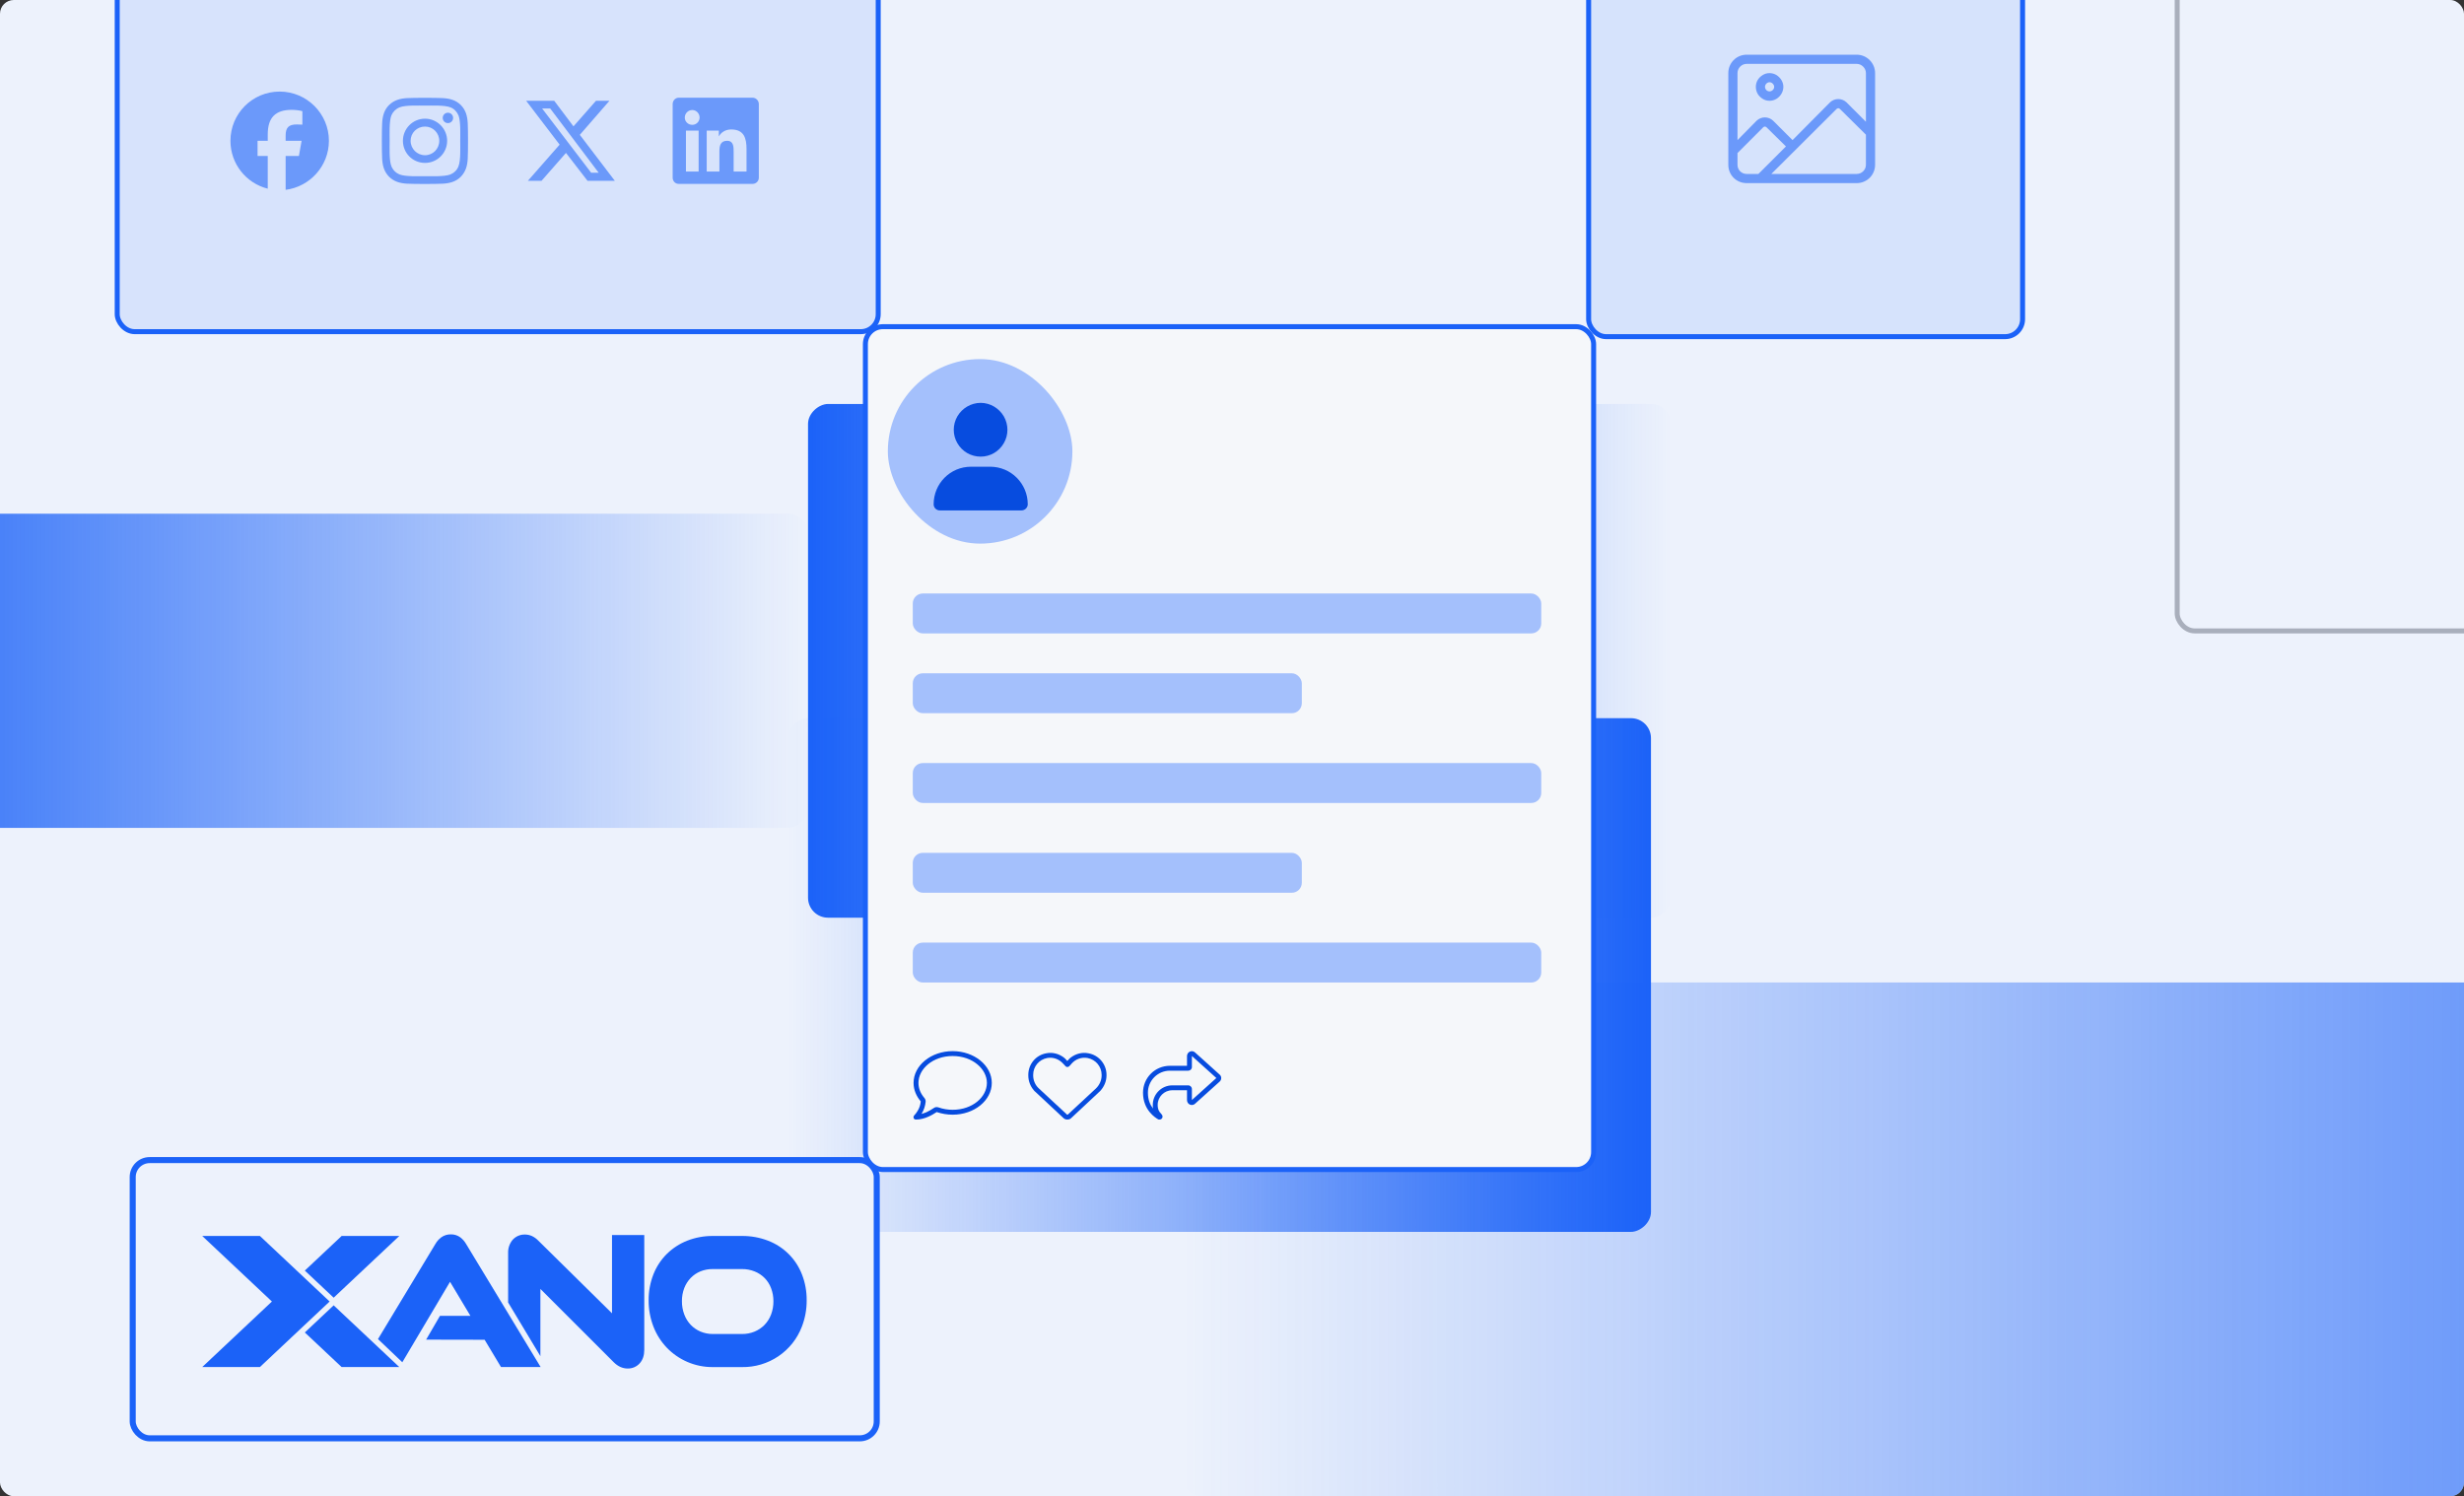 <svg width="988" height="600" viewBox="0 0 988 600" fill="none" xmlns="http://www.w3.org/2000/svg">
<rect x="0" y="0" width="988" height="600" fill="#333333" stroke="none"/>
<g clip-path="url(#clip0_5356_109178)">
<rect width="988" height="600" rx="5.517" fill="#EDF2FC"/>
<rect x="474" y="600" width="206" height="856" rx="8" transform="rotate(-90 474 600)" fill="url(#paint0_linear_5356_109178)"/>
<rect x="316" y="494" width="206" height="346" rx="8" transform="rotate(-90 316 494)" fill="url(#paint1_linear_5356_109178)"/>
<rect x="670" y="162" width="206" height="346" rx="8" transform="rotate(90 670 162)" fill="url(#paint2_linear_5356_109178)"/>
<rect x="324" y="206" width="126" height="416" rx="8" transform="rotate(90 324 206)" fill="url(#paint3_linear_5356_109178)"/>
<rect x="53.213" y="465.213" width="298.34" height="111.574" rx="6.787" fill="#EDF2FC"/>
<rect x="53.213" y="465.213" width="298.34" height="111.574" rx="6.787" stroke="#1B62F8" stroke-width="2.426"/>
<g clip-path="url(#clip1_5356_109178)">
<path d="M186.932 498.908C186.343 497.867 185.552 496.951 184.605 496.214C183.497 495.393 182.146 494.964 180.764 494.994C179.387 494.968 178.039 495.389 176.923 496.193C175.959 496.916 175.156 497.829 174.562 498.874L151.562 536.987L161.318 546.28L180.454 514.02L188.631 527.675H176.409L170.865 537.209L194.324 537.258L200.886 548.198H216.779L186.932 498.908Z" fill="#1B62F8"/>
<path d="M245.396 495.26V526.649L215.826 497.487C215.108 496.744 214.263 496.133 213.332 495.682C212.445 495.273 211.48 495.061 210.503 495.061C209.556 495.035 208.616 495.218 207.749 495.597C206.883 495.976 206.112 496.542 205.493 497.253C204.289 498.732 203.668 500.594 203.745 502.494V522.305L216.682 543.828V516.874L246.122 546.302C247.787 547.953 249.661 548.792 251.7 548.792C252.62 548.809 253.533 548.625 254.374 548.253C255.215 547.882 255.963 547.331 256.567 546.64C257.74 545.309 258.334 543.527 258.334 541.35V495.26H245.396Z" fill="#1B62F8"/>
<path d="M321.566 511.057C320.376 507.978 318.549 505.182 316.201 502.849C313.854 500.517 311.04 498.701 307.942 497.518C304.613 496.241 301.071 495.603 297.504 495.638H285.849C282.372 495.609 278.92 496.234 275.677 497.481C272.615 498.671 269.825 500.462 267.473 502.746C265.102 505.077 263.247 507.875 262.028 510.96C260.712 514.295 260.053 517.851 260.087 521.434C260.06 525.032 260.71 528.603 262.002 531.965C263.219 535.128 265.054 538.021 267.402 540.476C269.733 542.883 272.52 544.809 275.602 546.143C278.838 547.542 282.335 548.249 285.864 548.219H297.511C302.712 548.3 307.811 546.784 312.112 543.877C316.413 540.969 319.706 536.813 321.54 531.976C322.833 528.615 323.483 525.043 323.455 521.445C323.495 517.895 322.854 514.369 321.566 511.057ZM297.511 534.95H285.849C284.139 534.967 282.445 534.634 280.871 533.971C279.4 533.35 278.073 532.438 276.97 531.289C275.842 530.094 274.965 528.688 274.389 527.152C273.743 525.448 273.42 523.64 273.436 521.819C273.411 520.003 273.732 518.199 274.382 516.501C274.963 515.001 275.838 513.629 276.955 512.466C278.059 511.334 279.384 510.439 280.848 509.833C282.435 509.195 284.135 508.881 285.847 508.908H297.509C299.26 508.888 300.997 509.215 302.619 509.869C304.12 510.465 305.479 511.366 306.607 512.516C307.735 513.666 308.608 515.039 309.17 516.545C309.818 518.233 310.141 520.028 310.123 521.835C310.139 523.656 309.816 525.464 309.17 527.168C308.59 528.699 307.706 530.099 306.57 531.282C305.44 532.436 304.089 533.352 302.597 533.976C300.986 534.642 299.255 534.972 297.511 534.95Z" fill="#1B62F8"/>
<path d="M133.791 520.391L160.105 495.645H136.977L122.227 509.518L133.704 520.308L133.791 520.391Z" fill="#1B62F8"/>
<path d="M133.704 523.536L122.227 534.33L136.977 548.2H160.105L133.791 523.453L133.704 523.536Z" fill="#1B62F8"/>
<path d="M104.226 495.645H81.098L109.035 521.922L81.098 548.195H104.226L132.17 521.922L104.226 495.645Z" fill="#1B62F8"/>
</g>
<rect x="347" y="131" width="292" height="338" rx="7" fill="#F5F7FA"/>
<rect x="347" y="131" width="292" height="338" rx="7" stroke="#1B62F8" stroke-width="2"/>
<rect x="366" y="238" width="252" height="16" rx="4" fill="#A4C0FC"/>
<rect x="366" y="306" width="252" height="16" rx="4" fill="#A4C0FC"/>
<rect x="366" y="270" width="156" height="16" rx="4" fill="#A4C0FC"/>
<rect x="366" y="342" width="156" height="16" rx="4" fill="#A4C0FC"/>
<rect x="366" y="378" width="252" height="16" rx="4" fill="#A4C0FC"/>
<rect x="356" y="144" width="74" height="74" rx="37" fill="#A4C0FC"/>
<path d="M393.234 183.117C389.36 183.117 385.822 181.095 383.885 177.726C381.948 174.441 381.948 170.314 383.885 166.945C385.822 163.66 389.36 161.554 393.234 161.554C397.025 161.554 400.562 163.66 402.5 166.945C404.437 170.314 404.437 174.441 402.5 177.726C400.562 181.095 397.025 183.117 393.234 183.117ZM389.36 187.16H397.025C405.363 187.16 412.102 193.898 412.102 202.237C412.102 203.585 410.923 204.68 409.575 204.68H376.81C375.462 204.68 374.367 203.585 374.367 202.237C374.367 193.898 381.021 187.16 389.36 187.16Z" fill="#074CDF"/>
<path d="M427.265 427.581L426.53 426.785L426.224 426.479C424.631 424.702 422.242 423.844 419.914 424.273C416.606 424.886 414.278 427.704 414.278 431.012V431.257C414.278 433.217 415.075 435.116 416.545 436.464L427.816 446.939C427.816 447 427.877 447 428 447C428.061 447 428.123 447 428.184 446.939L439.455 436.464C440.864 435.116 441.722 433.217 441.722 431.257V431.012C441.722 427.704 439.333 424.886 436.086 424.273C433.697 423.844 431.308 424.702 429.715 426.479L429.47 426.785L428.735 427.581C428.551 427.765 428.245 427.887 428 427.887C427.694 427.887 427.449 427.765 427.265 427.581ZM429.348 424.089C431.369 422.558 433.881 421.884 436.392 422.374C440.619 423.109 443.682 426.785 443.682 431.012V431.257C443.682 433.462 442.824 435.545 441.416 437.199C441.232 437.444 440.987 437.689 440.742 437.873L429.47 448.409C429.409 448.409 429.409 448.47 429.348 448.531C428.919 448.838 428.49 448.96 428 448.96C427.387 448.96 426.897 448.776 426.469 448.409L415.197 437.873C414.952 437.689 414.707 437.444 414.523 437.199C413.114 435.545 412.318 433.462 412.318 431.257V431.012C412.318 426.785 415.32 423.109 419.546 422.374C422.058 421.884 424.57 422.558 426.591 424.089C426.959 424.396 427.387 424.763 427.694 425.192L427.939 425.437L428.245 425.192C428.49 424.886 428.735 424.58 429.041 424.335C429.164 424.273 429.286 424.151 429.348 424.089Z" fill="#074CDF"/>
<path d="M382 423.477C373.975 423.477 368.278 428.684 368.278 434.258C368.278 436.586 369.197 438.608 370.729 440.384C371.035 440.813 371.219 441.303 371.157 441.854C370.974 443.508 370.483 445.101 369.565 446.571C369.565 446.632 369.503 446.632 369.503 446.694C370.177 446.51 370.851 446.265 371.464 446.02L371.892 446.877L371.464 446.02C372.505 445.53 373.485 444.978 374.465 444.305C374.955 443.937 375.629 443.876 376.242 444.06C378.141 444.733 380.04 445.04 382 445.04C389.964 445.04 395.722 439.894 395.722 434.258C395.722 428.684 389.964 423.477 382 423.477ZM366.318 434.258C366.318 427.275 373.301 421.517 382 421.517C390.637 421.517 397.682 427.275 397.682 434.258C397.682 441.303 390.637 447 382 447C379.795 447 377.651 446.632 375.629 445.959C375.629 445.897 375.568 445.959 375.568 445.959C374.527 446.632 373.424 447.306 372.26 447.796C370.79 448.47 369.013 448.96 367.298 448.96C366.869 448.96 366.502 448.776 366.379 448.409C366.195 448.041 366.318 447.613 366.563 447.306C367.053 446.816 367.482 446.204 367.911 445.53C368.646 444.366 369.075 443.079 369.197 441.671C367.482 439.649 366.318 437.137 366.318 434.258Z" fill="#074CDF"/>
<path d="M476.45 429.358H475.96H469.099C464.199 429.358 460.278 433.339 460.278 438.179C460.278 441.058 461.197 443.079 462.361 444.55C462.238 444.121 462.238 443.631 462.238 443.079C462.238 438.791 465.73 435.238 470.079 435.238H475.96H476.45C477.247 435.238 477.921 435.912 477.921 436.709V437.199V438.179V441.119L487.722 432.298L477.921 423.477V426.417V427.397V427.887C477.921 428.745 477.247 429.358 476.45 429.358ZM475.96 438.179V437.199H474H470.079C466.833 437.199 464.199 439.833 464.199 443.079C464.199 444.978 464.934 446.02 465.546 446.571C465.853 446.877 466.159 447.306 466.159 447.796C466.159 448.47 465.608 448.96 464.934 448.96C464.75 448.96 464.566 448.96 464.444 448.899C463.28 448.225 458.318 445.162 458.318 438.179C458.318 432.237 463.096 427.397 469.099 427.397H474H475.96V426.417V425.437V423.477C475.96 422.742 476.389 422.007 477.124 421.7C477.798 421.394 478.656 421.517 479.207 422.068L489.008 430.889C489.437 431.257 489.682 431.747 489.682 432.298C489.682 432.911 489.437 433.401 489.008 433.768L479.207 442.589C478.656 443.141 477.798 443.263 477.124 442.957C476.389 442.651 475.96 441.916 475.96 441.119V439.159V438.179Z" fill="#074CDF"/>
<rect x="637" y="-39" width="174" height="174" rx="7" fill="#D6E3FC"/>
<rect x="637" y="-39" width="174" height="174" rx="7" stroke="#1B62F8" stroke-width="2"/>
<path d="M700.367 25.613C698.298 25.613 696.689 27.338 696.689 29.292V56.19L704.391 48.373C706.23 46.649 709.103 46.649 710.943 48.373L718.759 56.19L733.817 41.017C735.657 39.292 738.53 39.292 740.37 41.017L748.186 48.833V29.292C748.186 27.338 746.462 25.613 744.508 25.613H700.367ZM696.689 61.363V66.076C696.689 68.145 698.298 69.754 700.367 69.754H705.08L716.115 58.719L708.299 51.017C707.954 50.672 707.379 50.672 707.034 51.017L696.689 61.363ZM737.726 43.66C737.381 43.316 736.806 43.316 736.461 43.66L710.253 69.754H744.508C746.462 69.754 748.186 68.145 748.186 66.076V54.006L737.726 43.66ZM693.011 29.292C693.011 25.269 696.229 21.935 700.367 21.935H744.508C748.531 21.935 751.864 25.269 751.864 29.292V66.076C751.864 70.214 748.531 73.432 744.508 73.432H700.367C696.229 73.432 693.011 70.214 693.011 66.076V29.292ZM711.402 34.809C711.402 33.89 710.483 32.97 709.563 32.97C708.529 32.97 707.724 33.89 707.724 34.809C707.724 35.844 708.529 36.649 709.563 36.649C710.483 36.649 711.402 35.844 711.402 34.809ZM704.046 34.809C704.046 32.855 705.08 31.131 706.804 30.096C708.414 29.062 710.598 29.062 712.322 30.096C713.931 31.131 715.081 32.855 715.081 34.809C715.081 36.879 713.931 38.603 712.322 39.637C710.598 40.672 708.414 40.672 706.804 39.637C705.08 38.603 704.046 36.879 704.046 34.809Z" fill="#6B99FA"/>
<rect x="873" y="-53" width="306" height="306" rx="7" stroke="#A9AFBC" stroke-width="2"/>
<rect x="47" y="-17" width="305.14" height="150" rx="7" fill="#A4C0FC" fill-opacity="0.3"/>
<rect x="47" y="-17" width="305.14" height="150" rx="7" stroke="#1B62F8" stroke-width="2"/>
<path d="M131.885 56.461C131.885 66.563 124.25 74.892 114.533 76.126V62.553H119.854L120.934 56.461H114.533V54.379C114.533 51.14 115.767 49.906 119.006 49.906C120.008 49.906 120.78 49.983 121.242 49.983V44.585C120.394 44.276 118.235 44.045 117.001 44.045C110.369 44.045 107.361 47.207 107.361 53.916V56.461H103.274V62.553H107.361V75.663C98.724 73.504 92.4 65.715 92.4 56.461C92.4 45.587 101.192 36.719 112.142 36.719C123.016 36.719 131.885 45.587 131.885 56.461Z" fill="#6B99FA"/>
<path d="M170.428 47.592C175.286 47.592 179.296 51.602 179.296 56.461C179.296 61.397 175.286 65.329 170.428 65.329C165.492 65.329 161.559 61.397 161.559 56.461C161.559 51.602 165.492 47.592 170.428 47.592ZM170.428 62.245C173.589 62.245 176.134 59.7 176.134 56.461C176.134 53.299 173.589 50.754 170.428 50.754C167.189 50.754 164.644 53.299 164.644 56.461C164.644 59.7 167.266 62.245 170.428 62.245ZM181.687 47.284C181.687 46.127 180.761 45.202 179.605 45.202C178.448 45.202 177.522 46.127 177.522 47.284C177.522 48.441 178.448 49.366 179.605 49.366C180.761 49.366 181.687 48.441 181.687 47.284ZM187.548 49.366C187.702 52.219 187.702 60.779 187.548 63.633C187.394 66.409 186.777 68.8 184.772 70.882C182.766 72.887 180.299 73.504 177.522 73.658C174.669 73.812 166.109 73.812 163.256 73.658C160.479 73.504 158.089 72.887 156.007 70.882C154.001 68.8 153.385 66.409 153.23 63.633C153.076 60.779 153.076 52.219 153.23 49.366C153.385 46.59 154.001 44.122 156.007 42.117C158.089 40.112 160.479 39.495 163.256 39.341C166.109 39.187 174.669 39.187 177.522 39.341C180.299 39.495 182.766 40.112 184.772 42.117C186.777 44.122 187.394 46.59 187.548 49.366ZM183.846 66.641C184.772 64.404 184.54 59.006 184.54 56.461C184.54 53.993 184.772 48.595 183.846 46.281C183.229 44.816 182.072 43.582 180.607 43.042C178.294 42.117 172.895 42.348 170.428 42.348C167.883 42.348 162.484 42.117 160.248 43.042C158.706 43.659 157.549 44.816 156.932 46.281C156.007 48.595 156.238 53.993 156.238 56.461C156.238 59.006 156.007 64.404 156.932 66.641C157.549 68.183 158.706 69.34 160.248 69.957C162.484 70.882 167.883 70.651 170.428 70.651C172.895 70.651 178.294 70.882 180.607 69.957C182.072 69.34 183.306 68.183 183.846 66.641Z" fill="#6B99FA"/>
<path d="M238.969 40.42H244.368L232.492 54.07L246.527 72.501H235.576L226.939 61.319L217.145 72.501H211.67L224.394 58.003L210.976 40.42H222.235L229.947 50.677L238.969 40.42ZM237.042 69.263H240.049L220.615 43.505H217.376L237.042 69.263Z" fill="#6B99FA"/>
<path d="M301.805 39.187C303.116 39.187 304.272 40.343 304.272 41.731V71.268C304.272 72.656 303.116 73.735 301.805 73.735H272.114C270.803 73.735 269.723 72.656 269.723 71.268V41.731C269.723 40.343 270.803 39.187 272.114 39.187H301.805ZM280.134 68.8V52.374H275.045V68.8H280.134ZM277.59 50.06C279.209 50.06 280.52 48.749 280.52 47.13C280.52 45.51 279.209 44.122 277.59 44.122C275.893 44.122 274.582 45.51 274.582 47.13C274.582 48.749 275.893 50.06 277.59 50.06ZM299.337 68.8V59.777C299.337 55.381 298.334 51.911 293.167 51.911C290.7 51.911 289.003 53.299 288.309 54.61H288.232V52.374H283.373V68.8H288.463V60.702C288.463 58.543 288.849 56.461 291.548 56.461C294.17 56.461 294.17 58.929 294.17 60.779V68.8H299.337Z" fill="#6B99FA"/>
</g>
<defs>
<linearGradient id="paint0_linear_5356_109178" x1="577" y1="600" x2="577" y2="1456" gradientUnits="userSpaceOnUse">
<stop stop-color="#1B62F8" stop-opacity="0"/>
<stop offset="1" stop-color="#1B62F8"/>
</linearGradient>
<linearGradient id="paint1_linear_5356_109178" x1="419" y1="494" x2="419" y2="840" gradientUnits="userSpaceOnUse">
<stop stop-color="#1B62F8" stop-opacity="0"/>
<stop offset="1" stop-color="#1B62F8"/>
</linearGradient>
<linearGradient id="paint2_linear_5356_109178" x1="773" y1="162" x2="773" y2="508" gradientUnits="userSpaceOnUse">
<stop stop-color="#1B62F8" stop-opacity="0"/>
<stop offset="1" stop-color="#1B62F8"/>
</linearGradient>
<linearGradient id="paint3_linear_5356_109178" x1="387" y1="206" x2="387" y2="622" gradientUnits="userSpaceOnUse">
<stop stop-color="#1B62F8" stop-opacity="0"/>
<stop offset="1" stop-color="#1B62F8"/>
</linearGradient>
<clipPath id="clip0_5356_109178">
<rect width="988" height="600" rx="5.517" fill="white"/>
</clipPath>
<clipPath id="clip1_5356_109178">
<rect width="242.356" height="53.901" fill="white" transform="translate(81.102 494.992)"/>
</clipPath>
</defs>
</svg>
